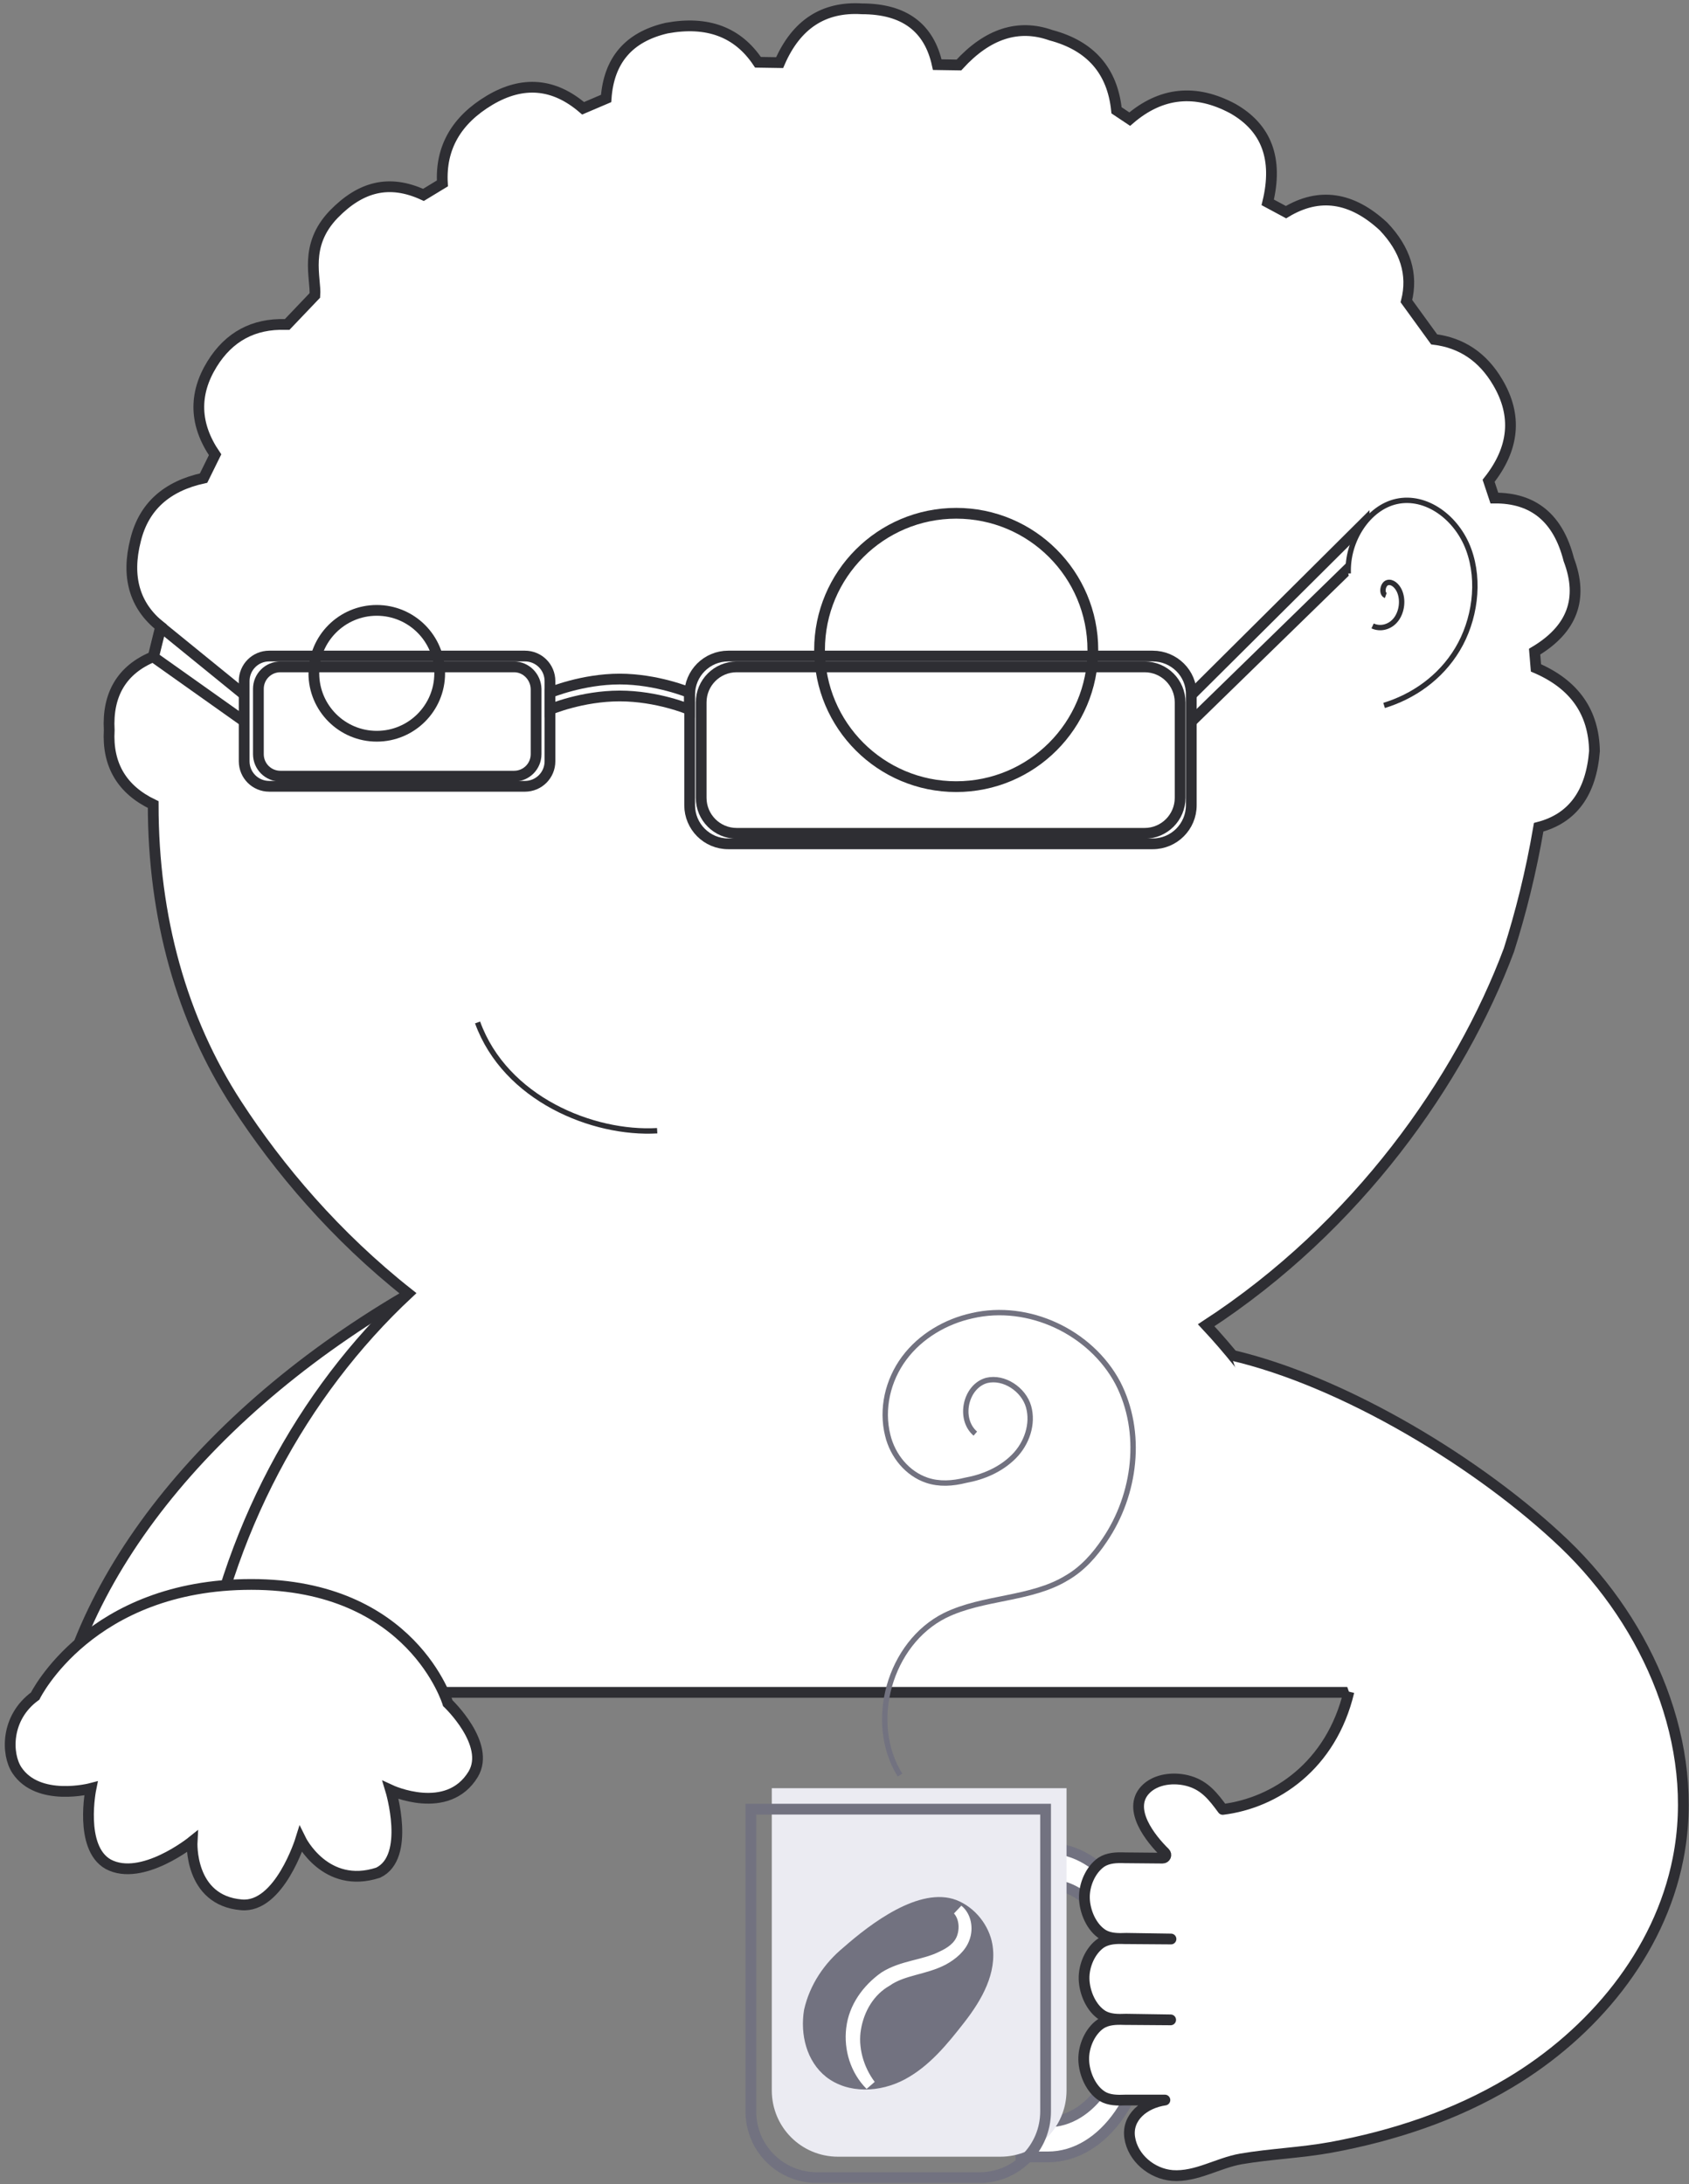 <svg width="314" height="406" viewBox="0 0 314 406" fill="none" xmlns="http://www.w3.org/2000/svg">
<rect x="0" y="0" width="314" height="406" fill="#808080" stroke="none"/>
<path d="M88.597 314.433L94.32 231.109C50.741 250.855 20.305 282.361 11.69 314.433H88.597Z" fill="white" stroke="#2E2E33" stroke-width="2" stroke-miterlimit="10"/>
<path d="M296.429 139.611C295.8 147.409 292.341 152.125 286.053 153.76C284.607 162.25 282.657 169.859 280.519 176.587C271.464 200.798 252.347 228.028 224.238 246.327C240.965 264.25 252.724 287.958 256.938 314.558H37.283C42 284.876 56.086 258.904 75.894 240.416C62.437 229.789 51.81 217.274 44.012 205.263C33.762 189.479 28.48 170.55 28.48 149.547C22.694 146.78 19.927 142.189 20.305 135.712C19.927 129.046 22.694 124.455 28.48 122.066L29.863 116.469C25.021 112.633 23.449 107.225 25.21 100.37C26.719 94.207 30.932 90.371 37.849 88.862L39.987 84.523C36.152 78.926 35.963 73.267 39.422 67.67C42.566 62.576 47.156 60.123 53.067 60.312H53.382L58.538 54.904C58.79 51.697 56.4 45.66 62.06 39.812C67.028 34.718 72.31 33.272 78.724 36.227L82.246 34.089C81.868 27.486 84.824 22.329 91.049 18.619C97.212 14.972 102.997 15.475 108.405 20.128L112.681 18.305C113.185 11.199 116.895 6.86 123.938 5.225C131.484 3.841 137.143 5.916 140.916 11.576L144.941 11.639C148.022 4.533 153.116 1.2 160.222 1.64C168.082 1.64 172.736 5.099 174.245 12.016L178.27 12.079C183.615 6.231 189.337 4.407 195.374 6.545C202.731 8.495 206.819 13.148 207.574 20.506L210.026 22.141C215.874 17.11 222.288 16.481 229.206 20.191C235.494 23.776 237.632 29.561 235.683 37.611L239.078 39.434C245.241 35.724 251.278 36.604 257.189 42.075C261.277 46.352 262.723 51.005 261.465 55.973L266.622 63.079C271.715 63.708 275.677 66.349 278.444 71.066C282.091 77.228 281.525 83.328 276.746 89.365L277.815 92.573C285.11 92.51 289.7 96.346 291.65 104.018C294.416 111.312 292.278 116.972 285.298 121.122L285.55 124.141C292.719 127.222 296.303 132.379 296.429 139.611Z" fill="white" stroke="#2E2E33" stroke-width="2" stroke-miterlimit="10"/>
<path d="M177.766 146.214C191.797 146.214 203.171 134.839 203.171 120.808C203.171 106.777 191.797 95.403 177.766 95.403C163.735 95.403 152.361 106.777 152.361 120.808C152.361 134.839 163.735 146.214 177.766 146.214Z" fill="white" stroke="#2E2E33" stroke-width="2" stroke-miterlimit="10"/>
<path d="M70.046 136.844C76.506 136.844 81.742 131.607 81.742 125.147C81.742 118.687 76.506 113.45 70.046 113.45C63.586 113.45 58.349 118.687 58.349 125.147C58.349 131.607 63.586 136.844 70.046 136.844Z" fill="white" stroke="#2E2E33" stroke-width="2" stroke-miterlimit="10"/>
<path d="M122.177 210.168C110.229 210.86 93.942 204.257 88.786 190.045" stroke="#2E2E33" stroke-miterlimit="10"/>
<path d="M214.302 121.94H135.383C131.421 121.94 128.214 125.147 128.214 129.109V149.673C128.214 153.634 131.421 156.842 135.383 156.842H214.302C218.264 156.842 221.471 153.634 221.471 149.673V129.109C221.534 125.147 218.264 121.94 214.302 121.94Z" stroke="#2E2E33" stroke-width="2" stroke-miterlimit="10"/>
<path d="M212.793 123.952H136.955C133.308 123.952 130.352 126.908 130.352 130.555V148.289C130.352 151.936 133.308 154.892 136.955 154.892H212.793C216.44 154.892 219.396 151.936 219.396 148.289V130.555C219.396 126.908 216.44 123.952 212.793 123.952Z" stroke="#2E2E33" stroke-width="2" stroke-miterlimit="10"/>
<path d="M97.589 121.94H50.049C47.471 121.94 45.395 124.015 45.395 126.594V141.498C45.395 144.076 47.471 146.151 50.049 146.151H97.589C100.167 146.151 102.243 144.076 102.243 141.498V126.594C102.243 124.015 100.167 121.94 97.589 121.94Z" stroke="#2E2E33" stroke-width="2" stroke-miterlimit="10"/>
<path d="M95.577 123.952H52.124C49.86 123.952 48.036 125.776 48.036 128.04V140.177C48.036 142.441 49.86 144.264 52.124 144.264H95.577C97.84 144.264 99.664 142.441 99.664 140.177V128.04C99.601 125.776 97.778 123.952 95.577 123.952Z" stroke="#2E2E33" stroke-width="2" stroke-miterlimit="10"/>
<path d="M221.534 129.109L253.604 97.226V102.823L221.534 134.077" stroke="#2E2E33" stroke-width="2" stroke-miterlimit="10"/>
<path d="M45.395 129.109L29.926 116.532L28.542 122.129L45.395 134.077" stroke="#2E2E33" stroke-width="2" stroke-miterlimit="10"/>
<path d="M128.151 131.876C128.151 131.876 122.24 129.361 115.197 129.361C108.154 129.361 102.243 131.876 102.243 131.876V128.732C102.243 128.732 108.28 126.216 115.197 126.216C122.114 126.216 128.151 128.732 128.151 128.732V131.876Z" fill="white" stroke="#2E2E33" stroke-width="2" stroke-miterlimit="10"/>
<path d="M250.649 106.596C250.398 100.37 254.422 94.333 259.642 93.201C265.113 92.007 270.835 96.157 273.036 102.131C275.237 108.105 274.168 115.337 270.961 120.682C267.754 126.028 262.66 129.486 257.315 131.121" fill="white"/>
<path d="M250.649 106.596C250.398 100.37 254.422 94.333 259.642 93.201C265.113 92.007 270.835 96.157 273.036 102.131C275.237 108.105 274.168 115.337 270.961 120.682C267.754 126.028 262.66 129.486 257.315 131.121" stroke="#2E2E33" stroke-miterlimit="10"/>
<path d="M257.629 110.684C256.749 110.369 257.063 108.546 257.944 108.294C258.824 108.043 259.704 108.86 260.145 109.803C260.899 111.438 260.648 113.639 259.579 115.086C258.51 116.532 256.686 117.035 255.177 116.343" fill="white"/>
<path d="M257.629 110.684C256.749 110.369 257.063 108.546 257.944 108.294C258.824 108.043 259.704 108.86 260.145 109.803C260.899 111.438 260.648 113.639 259.579 115.086C258.51 116.532 256.686 117.035 255.177 116.343" stroke="#2E2E33" stroke-miterlimit="10"/>
<path d="M194.841 400.903H189.818V343.523H194.841C205.191 343.523 213.562 355.477 213.562 370.257V373.952C213.562 388.949 205.191 400.903 194.841 400.903ZM194.384 394.382H194.841C202.604 394.382 208.996 385.254 208.996 374.169V370.474C208.996 359.389 202.604 350.261 194.841 350.261H194.384V394.382Z" fill="white" stroke="#727280" stroke-width="2" stroke-miterlimit="10"/>
<path d="M185.95 400.865H155.813C148.964 400.865 143.484 395.386 143.484 388.536V332.373H198.278V388.536C198.278 395.386 192.799 400.865 185.95 400.865Z" fill="#EBEBF2"/>
<path d="M182.056 404.758H151.919C145.07 404.758 139.591 399.279 139.591 392.429V336.266H194.385V392.429C194.385 399.279 188.905 404.758 182.056 404.758Z" stroke="#727280" stroke-width="2" stroke-miterlimit="10"/>
<path d="M156.79 361.989C153.289 364.881 150.549 368.838 149.484 373.556C148.723 378.122 149.941 383.145 153.593 386.037C157.703 389.233 163.639 388.929 168.205 386.494C172.771 384.058 176.12 379.949 179.316 375.839C182.513 371.73 185.404 366.707 184.491 361.38C183.882 357.879 181.295 354.531 177.794 353.161C170.945 350.573 161.813 357.575 156.79 361.989Z" fill="#727280"/>
<path d="M178.099 354.988C179.621 356.205 179.926 358.489 179.317 360.163C178.708 361.989 177.034 363.359 175.36 364.272C171.859 366.099 167.902 366.099 164.858 368.23C161.661 370.056 159.683 373.405 159.074 377.058C158.465 380.558 159.53 384.516 161.813 387.56C159.074 384.82 157.856 380.863 158.313 377.058C158.769 373.1 161.205 369.752 164.401 367.469C167.749 365.338 171.707 365.338 175.055 363.664C176.73 362.902 178.252 361.837 178.86 360.163C179.469 358.489 179.317 356.358 178.099 354.988Z" stroke="white" stroke-width="2" stroke-miterlimit="10"/>
<path d="M167.32 329.937C161.232 320.196 165.341 305.432 175.691 300.257C182.845 296.756 191.673 297.365 198.37 293.256C201.262 291.581 203.545 288.994 205.371 286.254C211.155 277.731 212.525 266.163 207.807 257.031C202.784 247.594 191.216 242.115 180.714 244.55C175.844 245.615 171.125 248.355 168.081 252.465C165.037 256.574 163.819 261.901 165.037 266.772C165.95 270.577 168.69 273.926 172.343 275.143C174.626 275.904 177.061 275.752 179.497 275.143C182.845 274.534 186.041 273.165 188.477 270.729C190.912 268.294 192.13 264.641 191.216 261.445C190.303 258.248 186.65 255.813 183.454 256.574C179.496 257.64 178.127 263.728 181.323 266.468" stroke="#727280" stroke-miterlimit="10"/>
<path d="M228.829 251.861C249.895 256.704 275.3 272.11 290.895 287.014C306.49 301.981 316.174 324.305 311.961 345.498C308.503 363.043 296.052 377.947 280.645 387.128C270.458 393.228 259.013 397.001 247.379 399.139C241.846 400.145 236.249 400.334 230.715 401.277C226.376 402.032 222.414 404.673 217.95 404.359C214.114 404.044 210.592 401.089 210.026 397.315C209.46 393.542 212.73 390.901 216.566 390.335H209.272C207.762 390.398 206.19 390.398 204.933 389.643C202.795 388.323 201.537 385.367 201.474 382.852C201.411 380.399 202.606 377.569 204.618 376.186C205.876 375.368 207.448 375.305 208.957 375.368C211.85 375.368 214.742 375.431 217.635 375.431L209.334 375.305C207.825 375.368 206.253 375.368 204.995 374.614C202.857 373.293 201.6 370.338 201.537 367.822C201.474 365.37 202.669 362.54 204.681 361.156C205.939 360.339 207.511 360.276 209.02 360.339C211.913 360.339 214.805 360.402 217.698 360.402L209.397 360.276C207.888 360.339 206.316 360.339 205.058 359.584C202.92 358.264 201.663 355.308 201.6 352.792C201.537 350.34 202.732 347.51 204.744 346.127C206.002 345.309 207.574 345.246 209.083 345.309L216.126 345.372C216.692 345.372 216.943 344.743 216.566 344.366C213.862 341.725 209.586 336.317 212.856 332.732C214.805 330.594 218.39 330.217 221.22 331.097C224.049 331.977 225.559 333.927 227.319 336.316C237.066 335.122 247.505 328.204 250.775 314.432" fill="white"/>
<path d="M228.829 251.861C249.895 256.704 275.3 272.11 290.895 287.014C306.49 301.981 316.174 324.305 311.961 345.498C308.503 363.043 296.052 377.947 280.645 387.128C270.458 393.228 259.013 397.001 247.379 399.139C241.846 400.145 236.249 400.334 230.715 401.277C226.376 402.032 222.414 404.673 217.95 404.359C214.114 404.044 210.592 401.089 210.026 397.315C209.46 393.542 212.73 390.901 216.566 390.335H209.272C207.762 390.398 206.19 390.398 204.933 389.643C202.795 388.323 201.537 385.367 201.474 382.852C201.411 380.399 202.606 377.569 204.618 376.186C205.876 375.368 207.448 375.305 208.957 375.368C211.85 375.368 214.742 375.431 217.635 375.431L209.334 375.305C207.825 375.368 206.253 375.368 204.995 374.614C202.857 373.293 201.6 370.338 201.537 367.822C201.474 365.37 202.669 362.54 204.681 361.156C205.939 360.339 207.511 360.276 209.02 360.339C211.913 360.339 214.805 360.402 217.698 360.402L209.397 360.276C207.888 360.339 206.316 360.339 205.058 359.584C202.92 358.264 201.663 355.308 201.6 352.792C201.537 350.34 202.732 347.51 204.744 346.127C206.002 345.309 207.574 345.246 209.083 345.309L216.126 345.372C216.692 345.372 216.943 344.743 216.566 344.366C213.862 341.725 209.586 336.317 212.856 332.732C214.805 330.594 218.39 330.217 221.22 331.097C224.049 331.977 225.559 333.927 227.319 336.316C237.066 335.122 247.505 328.204 250.775 314.432" stroke="#2E2E33" stroke-width="2" stroke-miterlimit="10" stroke-linejoin="round"/>
<path d="M6.534 315.25C1 319.275 1.189 326.067 3.138 329.022C7.1 334.996 16.91 332.418 16.91 332.418C16.91 332.418 14.646 343.423 20.117 346.504C26.342 349.837 35.712 342.291 35.712 342.291C35.712 342.291 35.083 353.233 44.893 354.051C51.936 354.679 55.898 341.914 55.898 341.914C55.898 341.914 60.488 351.284 70.298 348.076C76.398 345.184 72.625 332.732 72.625 332.732C72.625 332.732 83.189 337.637 87.969 329.777C91.302 324.18 83.252 316.571 83.252 316.571C83.252 316.571 76.65 294.498 46.717 294.498C16.721 294.498 6.534 315.25 6.534 315.25Z" fill="white" stroke="#2E2E33" stroke-width="2" stroke-miterlimit="10"/>
</svg>
